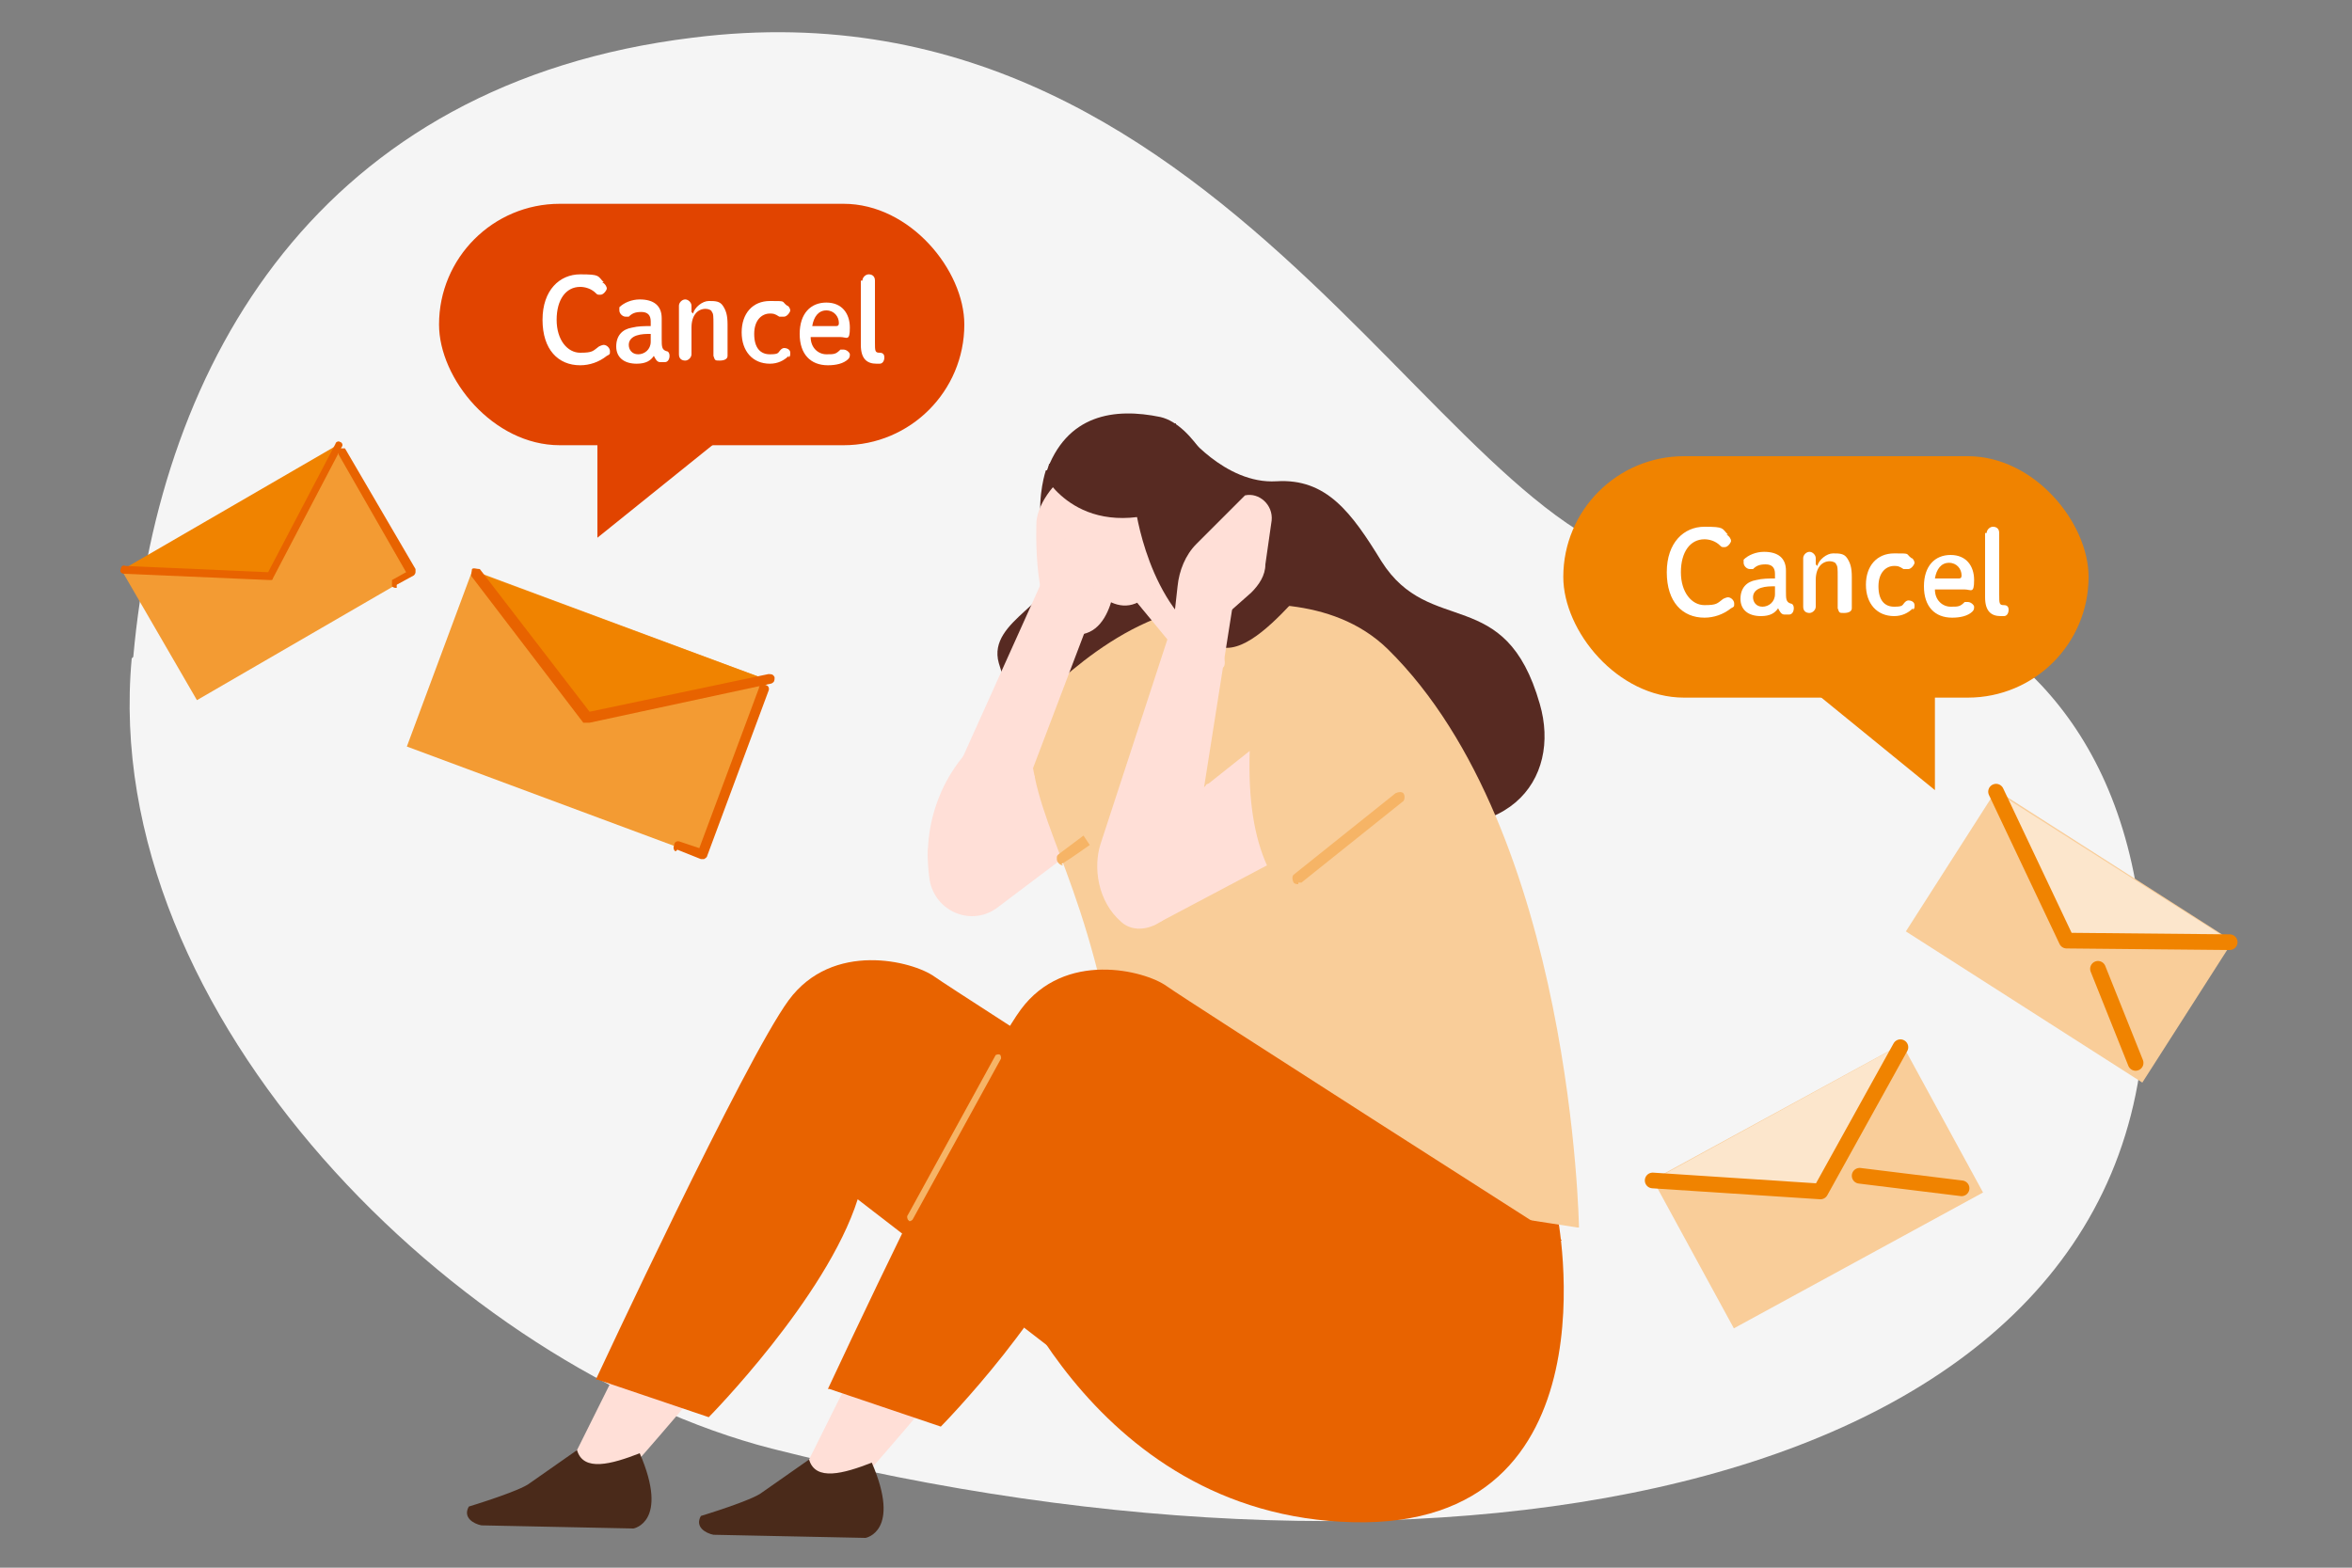 <?xml version="1.0" encoding="UTF-8"?><svg xmlns="http://www.w3.org/2000/svg" width="150" height="100" viewBox="0 0 150 100"><rect x="0" y="0" width="150" height="100" fill="#808080" stroke="none"/><defs><style>.cls-1,.cls-2{fill:#572a22;}.cls-3{stroke:#f08300;stroke-linecap:round;stroke-linejoin:round;}.cls-3,.cls-4{fill:none;}.cls-5{fill:#fff;}.cls-6,.cls-7{fill:#f9cd99;}.cls-8{fill:#fce6cc;}.cls-9{isolation:isolate;}.cls-10,.cls-11,.cls-2,.cls-7,.cls-12,.cls-13,.cls-14{fill-rule:evenodd;}.cls-10,.cls-15{mix-blend-mode:multiply;}.cls-10,.cls-15,.cls-16,.cls-14{fill:#ffdfd7;}.cls-17{fill:#e14400;}.cls-11{fill:#c95836;}.cls-18{fill:#f39b33;}.cls-19{fill:#f5f5f5;}.cls-20,.cls-13{fill:#e86300;}.cls-12{fill:#4a2a1a;}.cls-21{fill:#f6b466;}.cls-22{fill:#f08300;}</style></defs><g class="cls-9"><g id="_レイヤー_2"><path class="cls-19" d="M8.5,41.9C10.2,23,20.4,5.3,44.2,2.4c35.1-4.4,48.8,34.7,63.2,33.5,0,0,29.9-3.1,29.4,28.3-.5,31.4-45,39-87.6,28.2-19.8-5.1-42.9-27.5-40.8-50.4Z"/><path class="cls-14" d="M61.4,67.5s-3.6-.2-8.7,9.9c-2.8,5.6-13.2,17.1-13.2,17.1l-2.9-1.6,12.5-25.1c1.1-2,4.8-3.9,7-4.2l3,2,2.2,1.9Z"/><path class="cls-13" d="M38.1,88l7.1,2.4s7.5-7.6,9.5-13.9l16.2,12.5,13.9-10.5s-23.8-15.2-25.2-16.2c-1.4-1-6.5-2.3-9.3,1.5s-12.3,24.2-12.3,24.2Z"/><path class="cls-20" d="M99.3,77.4s4.1,20.1-13,19.7c-17.1-.4-23-17.9-23-17.9l4.7,3.8,3.6-1.5,8.3-7.2,19.4,3Z"/><path class="cls-2" d="M66.7,30s-2.1,6.1,3.8,9.1c.8.4,4.5.1,6.5-1.6,2.3-1.9,2.6-5.4.6-7.7-.8-.9-1.8-1.7-2.9-2.1-2.6-.9-6.3,2.3-8,2.3Z"/><path class="cls-2" d="M75.5,27.5s2.6,3.4,5.9,3.2c3.2-.2,4.8,2,6.7,5.1,3.1,4.9,7.9,1.4,10.1,9.1,1.4,4.8-2,9.6-10.6,7.1-8.6-2.5-19.1,6.4-23.9-9.7-.8-2.8,4.1-3.9,3.4-6.5-.8-2.8-.2-6.2-.2-6.2l8.5-2.1Z"/><path class="cls-16" d="M70.4,41.4l-7.1,5.1c-3.1,2.2-4.6,6-4,9.7h0c.4,2,2.7,2.9,4.3,1.7l5.7-4.3,1-12.2Z"/><path class="cls-7" d="M100.7,78.3s-.4-25.3-12.2-36.9c-3.6-3.5-9-2.9-11.6-2.7-5.8.4-11.2,6.6-11.2,6.6-.4,6.5,2.7,8.6,5,19.7l-4.4,8,34.3,5.3Z"/><path class="cls-14" d="M66.1,33.3s0-1.3,1.6-2.8c2.2-2,1.7-2.1,3.9-.7.6.4,1,2.5,1,2.5l-1.4,3.9s0,5-3.2,4.2c-2.2-.6-1.9-7.1-1.9-7.1Z"/><path class="cls-14" d="M60.5,50.3l5.9-13.1,2.9,2.8-4.9,12.9c-.3,1.2-.3,3.5-2.4,3.8-1.8.3-3.3-1.4-2.7-2.9l1.2-3.4Z"/><path class="cls-14" d="M70.1,35.5s2.8,3.4,5.1,6.2c.6.8,1.6,1.1,2.5,1,.9-.1,0-1.2.3-2.1,0-.3,1.9,0,2-.3.4-1.2-.3-2.1-1.3-3.1-2.4-2.4-6.4-7.3-6.4-7.3l-2.2,5.5h0Z"/><path class="cls-14" d="M74.2,29.5c-.4-1-1.5-1.5-2.5-1.1-1.1.4-2.4,1-3.4,1.4-1,.4-1.3,1.5-1.1,2.5.3,1.2,1.4,3.5,2.5,5.1.6.9,1.7,1.5,2.7,1.1,1.1-.4,3.8-2.7,3.3-4.7-.4-1.5-.9-2.9-1.5-4.3h0Z"/><path class="cls-2" d="M77.8,30.9s-1.6-3.8-3.8-4.3c-2.9-.6-6-.2-7.3,3.6,0,.1,0,.2,0,.3.6.9,3.7,5,11.1.4h0Z"/><path class="cls-11" d="M78.5,34.2c-.3.9-1.1,1.4-1.8,1.2-.7-.2-1.1-1.1-.9-2,.3-.9,1.1-1.4,1.8-1.2.7.2,1.1,1.1.9,2Z"/><path class="cls-10" d="M72.6,38.5l1.6,1.9.4-3.5c-.4.6-1,1.1-1.9,1.6Z"/><path class="cls-14" d="M74,58.8l6.8-3.6c-.8-1.8-1.2-4.1-1.1-7.3l-6.8,5.4,1.1,5.4Z"/><path class="cls-21" d="M82.8,56.4c-.1,0-.2,0-.3-.1-.1-.2-.1-.4,0-.5l6.5-5.2c.2-.1.4-.1.5,0s.1.4,0,.5l-6.5,5.2c0,0-.1,0-.2,0Z"/><path class="cls-21" d="M67.8,55.2c-.2,0-.4-.2-.4-.4s0-.2.1-.3c0,0,1.6-1.2,1.6-1.2l.4.6q-1.7,1.2-1.8,1.2Z"/><path class="cls-15" d="M70.6,38.7s0,0,0,0c-1.2-.3-3-4.1-3-4.2,0,0,0-.1,0-.2,0,0,.1,0,.2,0,.5,1.1,2,3.9,2.9,4.1,0,0,.1,0,0,.1,0,0,0,0-.1,0Z"/><path class="cls-15" d="M64.3,54.4s0,0,0,0c0,0,0-.1,0-.2.1-.2,1-3,1.4-4.7,0,0,.1-.1.2-.1,0,0,.1.1.1.2-.3,1.1-1.3,4.6-1.5,4.8,0,0,0,0-.1,0Z"/><path class="cls-1" d="M72.4,32.3s.8,6.5,5,8.8c2.9,1.7,7.5-6.8,8.6-5.6,1.5,1.6-11.4-5.6-11-8.5l-4.3,1.7,1.7,3.5Z"/><path class="cls-14" d="M76.4,52.7l2.3-14.6-3.3-.4-.3,1.1-4.9,15c-.5,1.5-.2,3.7,1.3,5,1.2,1.1,3.4,0,3.9-1.9l1.1-4.2Z"/><path class="cls-15" d="M75.6,55s0,0,0,0c0,0,0-.1,0-.2.7-.8,1.3-4.6,1.3-4.7,0,0,0-.1.2-.1,0,0,.1,0,.1.2,0,.2-.6,4-1.4,4.8,0,0,0,0-.1,0Z"/><path class="cls-16" d="M77.2,40.1l2.6-2.3c.5-.5.9-1.1.9-1.8l.4-2.8c.1-1-.8-1.8-1.7-1.6h0l-3.1,3.1c-.7.7-1.1,1.7-1.2,2.7l-.2,1.8,2.3.8Z"/><path class="cls-12" d="M36.8,92.5l-3,2.1c-.6.5-3.9,1.5-3.9,1.5h0c-.4.7.3,1.1.8,1.2l9.7.2s2.3-.4.4-4.8c-1.8.7-3.6,1.2-4-.2Z"/><path class="cls-14" d="M76.2,68.1s-3.6-.2-8.7,9.9c-2.8,5.6-13.2,17.1-13.2,17.1l-2.9-1.6,12.5-25.1c1.1-2,4.8-3.9,7-4.2l3,2,2.2,1.9Z"/><path class="cls-13" d="M52.9,88.6l7.1,2.4s7.5-7.6,9.5-13.9l16.2,12.5,13.9-10.5s-23.8-15.2-25.2-16.2c-1.4-1-6.5-2.3-9.3,1.5-2.8,3.8-12.3,24.2-12.3,24.2Z"/><path class="cls-12" d="M51.6,93.1l-3,2.1c-.6.5-3.9,1.5-3.9,1.5h0c-.4.7.3,1.1.8,1.2l9.7.2s2.3-.4.4-4.8c-1.8.7-3.6,1.2-4-.2Z"/><path class="cls-21" d="M57.9,77.8s0,0,0,0c0,0-.1-.2,0-.3l5.6-10.2c0,0,.2-.1.3,0,0,0,.1.2,0,.3l-5.6,10.2c0,0-.1.1-.2.1Z"/><rect class="cls-6" x="123" y="54.4" width="17.9" height="10.7" transform="translate(53 -61.7) rotate(32.6)"/><polygon class="cls-8" points="131.8 60 127.3 50.5 142.4 60.1 131.8 60"/><polyline class="cls-3" points="127.3 50.5 131.8 60 142.2 60.1"/><line class="cls-3" x1="133.8" y1="61.8" x2="136.2" y2="67.8"/><rect class="cls-6" x="106.9" y="70.3" width="18.1" height="10.8" transform="translate(-22.1 64.7) rotate(-28.6)"/><polygon class="cls-8" points="116.1 76 105.4 75.3 121.3 66.6 116.1 76"/><polyline class="cls-3" points="105.4 75.3 116.1 76 121.2 66.8"/><line class="cls-3" x1="118.6" y1="75" x2="125.1" y2="75.8"/><rect class="cls-18" x="27.4" y="39.5" width="20.1" height="12" transform="translate(56.7 101.2) rotate(-159.6)"/><polygon class="cls-22" points="37.3 45.8 49 43.4 30.1 36.4 37.3 45.8"/><path class="cls-20" d="M37.2,46.1s0,0,0,0l-7.1-9.3c-.1-.1,0-.3,0-.5.1-.1.3,0,.5,0l7,9.1,11.4-2.4c.2,0,.3,0,.4.2,0,.2,0,.3-.2.4l-11.6,2.5c0,0-.2,0-.2,0Z"/><path class="cls-20" d="M43.1,54.3c-.1,0-.2-.2-.1-.4,0-.2.2-.3.4-.2l1.2.4,3.8-10.2c0-.2.2-.3.4-.2.2,0,.3.2.2.4l-3.9,10.5c0,0,0,.1-.2.2,0,0-.2,0-.2,0l-1.5-.6s0,0,0,0Z"/><rect class="cls-18" x="9" y="31.7" width="15.9" height="9.5" transform="translate(50 59.6) rotate(149.9)"/><polygon class="cls-22" points="17.1 36.7 21.5 28.4 7.7 36.4 17.1 36.7"/><path class="cls-20" d="M17.2,37s0,0,0,0l-9.3-.4c-.1,0-.3-.1-.2-.3,0-.1.1-.3.3-.2l9.1.4,4.3-8.2c0-.1.2-.2.3-.1.1,0,.2.2.1.3l-4.4,8.4c0,0,0,.1-.1.1Z"/><path class="cls-20" d="M25.3,37.5c-.1,0-.2,0-.3-.1,0-.1,0-.3,0-.4l.9-.5-4.3-7.5c0-.1,0-.3,0-.4.1,0,.3,0,.4,0l4.5,7.7c0,0,0,.1,0,.2,0,0,0,.1-.1.2l-1.1.6s0,0,0,0Z"/><rect class="cls-17" x="28" y="13" width="33.5" height="15.4" rx="7.7" ry="7.7"/><polygon class="cls-17" points="38.1 25.6 38.1 34.3 46.3 27.7 38.1 25.6"/><path class="cls-5" d="M38.4,18c.2.1.3.3.3.4s-.2.4-.4.4-.2,0-.3-.1c-.3-.3-.7-.4-1-.4-.9,0-1.5.8-1.5,2.1s.7,2.1,1.5,2.1.8-.1,1.2-.4c0,0,.2-.1.3-.1.2,0,.4.2.4.4s0,.2-.2.3c-.5.4-1.1.6-1.7.6-1.4,0-2.4-1-2.4-2.9s1.1-2.9,2.4-2.9,1.1.1,1.5.5Z"/><path class="cls-5" d="M41.5,20.5c0-.4-.2-.6-.6-.6s-.6.1-.8.3c0,0-.1,0-.2,0-.2,0-.4-.2-.4-.4s0-.2,0-.2c.3-.3.8-.5,1.3-.5.9,0,1.4.4,1.4,1.2v1.3c0,.5,0,.7.3.8.1,0,.2.1.2.3,0,.2-.1.4-.3.4s-.2,0-.3,0c-.2,0-.3-.2-.4-.4-.2.3-.5.5-1.1.5-.8,0-1.3-.4-1.3-1.1s.4-1.1,1-1.2c.4-.1.8-.1,1.2-.1v-.2ZM41.5,21.3c-.3,0-.6,0-.9.1-.3.1-.5.3-.5.6s.2.6.6.6.8-.3.8-.8v-.5Z"/><path class="cls-5" d="M44.2,20c.1-.4.6-.8,1-.8s.7,0,.9.3c.2.3.3.6.3,1.2v1.1c0,.3,0,.6,0,.8,0,0,0,0,0,.1,0,.2-.2.3-.5.3s-.3,0-.4-.3c0-.2,0-.5,0-.9v-1.1c0-.5,0-.7-.1-.8,0-.1-.2-.2-.4-.2-.5,0-.9.4-.9,1.2v1.7c0,.2-.2.4-.4.4s-.4-.1-.4-.4v-3.1c0-.2.2-.4.4-.4s.4.2.4.4v.4Z"/><path class="cls-5" d="M50.3,22.7c-.3.3-.7.5-1.2.5-1.1,0-1.8-.8-1.8-2s.7-2,1.8-2,.7,0,1.1.3c.1,0,.2.2.2.3s-.2.4-.4.4-.2,0-.3,0c-.3-.2-.4-.2-.6-.2-.5,0-1,.4-1,1.3s.4,1.3,1,1.3.5-.1.7-.3c0,0,.1-.1.2-.1.2,0,.4.1.4.3s0,.2-.1.3Z"/><path class="cls-5" d="M51.7,21.5c0,.7.5,1.1,1,1.1s.6,0,.9-.3c0,0,.1,0,.2,0,.2,0,.4.2.4.3s0,.2-.1.3c-.3.3-.8.4-1.3.4-1.1,0-1.8-.7-1.8-2s.7-2,1.7-2,1.5.7,1.5,1.6-.2.6-.6.6h-1.8ZM53.3,20.8c.1,0,.2,0,.2-.2,0-.4-.3-.8-.8-.8s-.8.4-.9,1h1.5Z"/><path class="cls-5" d="M55,17.9c0-.2.2-.4.4-.4s.4.1.4.4v3.9c0,.6,0,.7.3.7s0,0,0,0c.2,0,.3.1.3.3s-.1.4-.3.4c0,0-.1,0-.2,0-.6,0-1-.3-1-1.2v-4.1Z"/><rect class="cls-22" x="99.7" y="29.1" width="33.5" height="15.4" rx="7.7" ry="7.7"/><polygon class="cls-22" points="123.4 41.7 123.4 50.4 115.3 43.8 123.4 41.7"/><path class="cls-5" d="M110.1,34.1c.2.1.3.3.3.4s-.2.4-.4.4-.2,0-.3-.1c-.3-.3-.7-.4-1-.4-.9,0-1.5.8-1.5,2.1s.7,2.1,1.5,2.1.8-.1,1.2-.4c0,0,.2-.1.3-.1.2,0,.4.2.4.4s0,.2-.2.3c-.5.4-1.1.6-1.7.6-1.4,0-2.4-1-2.4-2.9s1.1-2.9,2.4-2.9,1.1.1,1.5.5Z"/><path class="cls-5" d="M113.2,36.6c0-.4-.2-.6-.6-.6s-.6.1-.8.3c0,0-.1,0-.2,0-.2,0-.4-.2-.4-.4s0-.2,0-.2c.3-.3.8-.5,1.3-.5.9,0,1.4.4,1.4,1.2v1.3c0,.5,0,.7.3.8.1,0,.2.1.2.3,0,.2-.1.4-.3.4s-.2,0-.3,0c-.2,0-.3-.2-.4-.4-.2.3-.5.5-1.1.5-.8,0-1.3-.4-1.3-1.1s.4-1.1,1-1.2c.4-.1.8-.1,1.2-.1v-.2ZM113.2,37.4c-.3,0-.6,0-.9.1-.3.1-.5.3-.5.6s.2.6.6.6.8-.3.8-.8v-.5Z"/><path class="cls-5" d="M115.9,36.1c.1-.4.6-.8,1-.8s.7,0,.9.3c.2.3.3.6.3,1.2v1.1c0,.3,0,.6,0,.8,0,0,0,0,0,.1,0,.2-.2.3-.5.3s-.3,0-.4-.3c0-.2,0-.5,0-.9v-1.1c0-.5,0-.7-.1-.8,0-.1-.2-.2-.4-.2-.5,0-.9.4-.9,1.2v1.7c0,.2-.2.4-.4.4s-.4-.1-.4-.4v-3.1c0-.2.2-.4.4-.4s.4.2.4.4v.4Z"/><path class="cls-5" d="M122,38.8c-.3.3-.7.5-1.2.5-1.1,0-1.8-.8-1.8-2s.7-2,1.8-2,.7,0,1.1.3c.1,0,.2.2.2.3s-.2.4-.4.4-.2,0-.3,0c-.3-.2-.4-.2-.6-.2-.5,0-1,.4-1,1.3s.4,1.3,1,1.3.5-.1.7-.3c0,0,.1-.1.2-.1.2,0,.4.1.4.3s0,.2-.1.3Z"/><path class="cls-5" d="M123.4,37.6c0,.7.5,1.1,1,1.1s.6,0,.9-.3c0,0,.1,0,.2,0,.2,0,.4.2.4.3s0,.2-.1.3c-.3.3-.8.4-1.3.4-1.1,0-1.8-.7-1.8-2s.7-2,1.7-2,1.5.7,1.5,1.6-.2.6-.6.6h-1.8ZM124.9,36.9c.1,0,.2,0,.2-.2,0-.4-.3-.8-.8-.8s-.8.4-.9,1h1.5Z"/><path class="cls-5" d="M126.7,34c0-.2.2-.4.4-.4s.4.1.4.4v3.9c0,.6,0,.7.3.7s0,0,0,0c.2,0,.3.1.3.3s-.1.4-.3.4c0,0-.1,0-.2,0-.6,0-1-.3-1-1.2v-4.1Z"/><rect class="cls-4" width="150" height="100"/></g></g></svg>